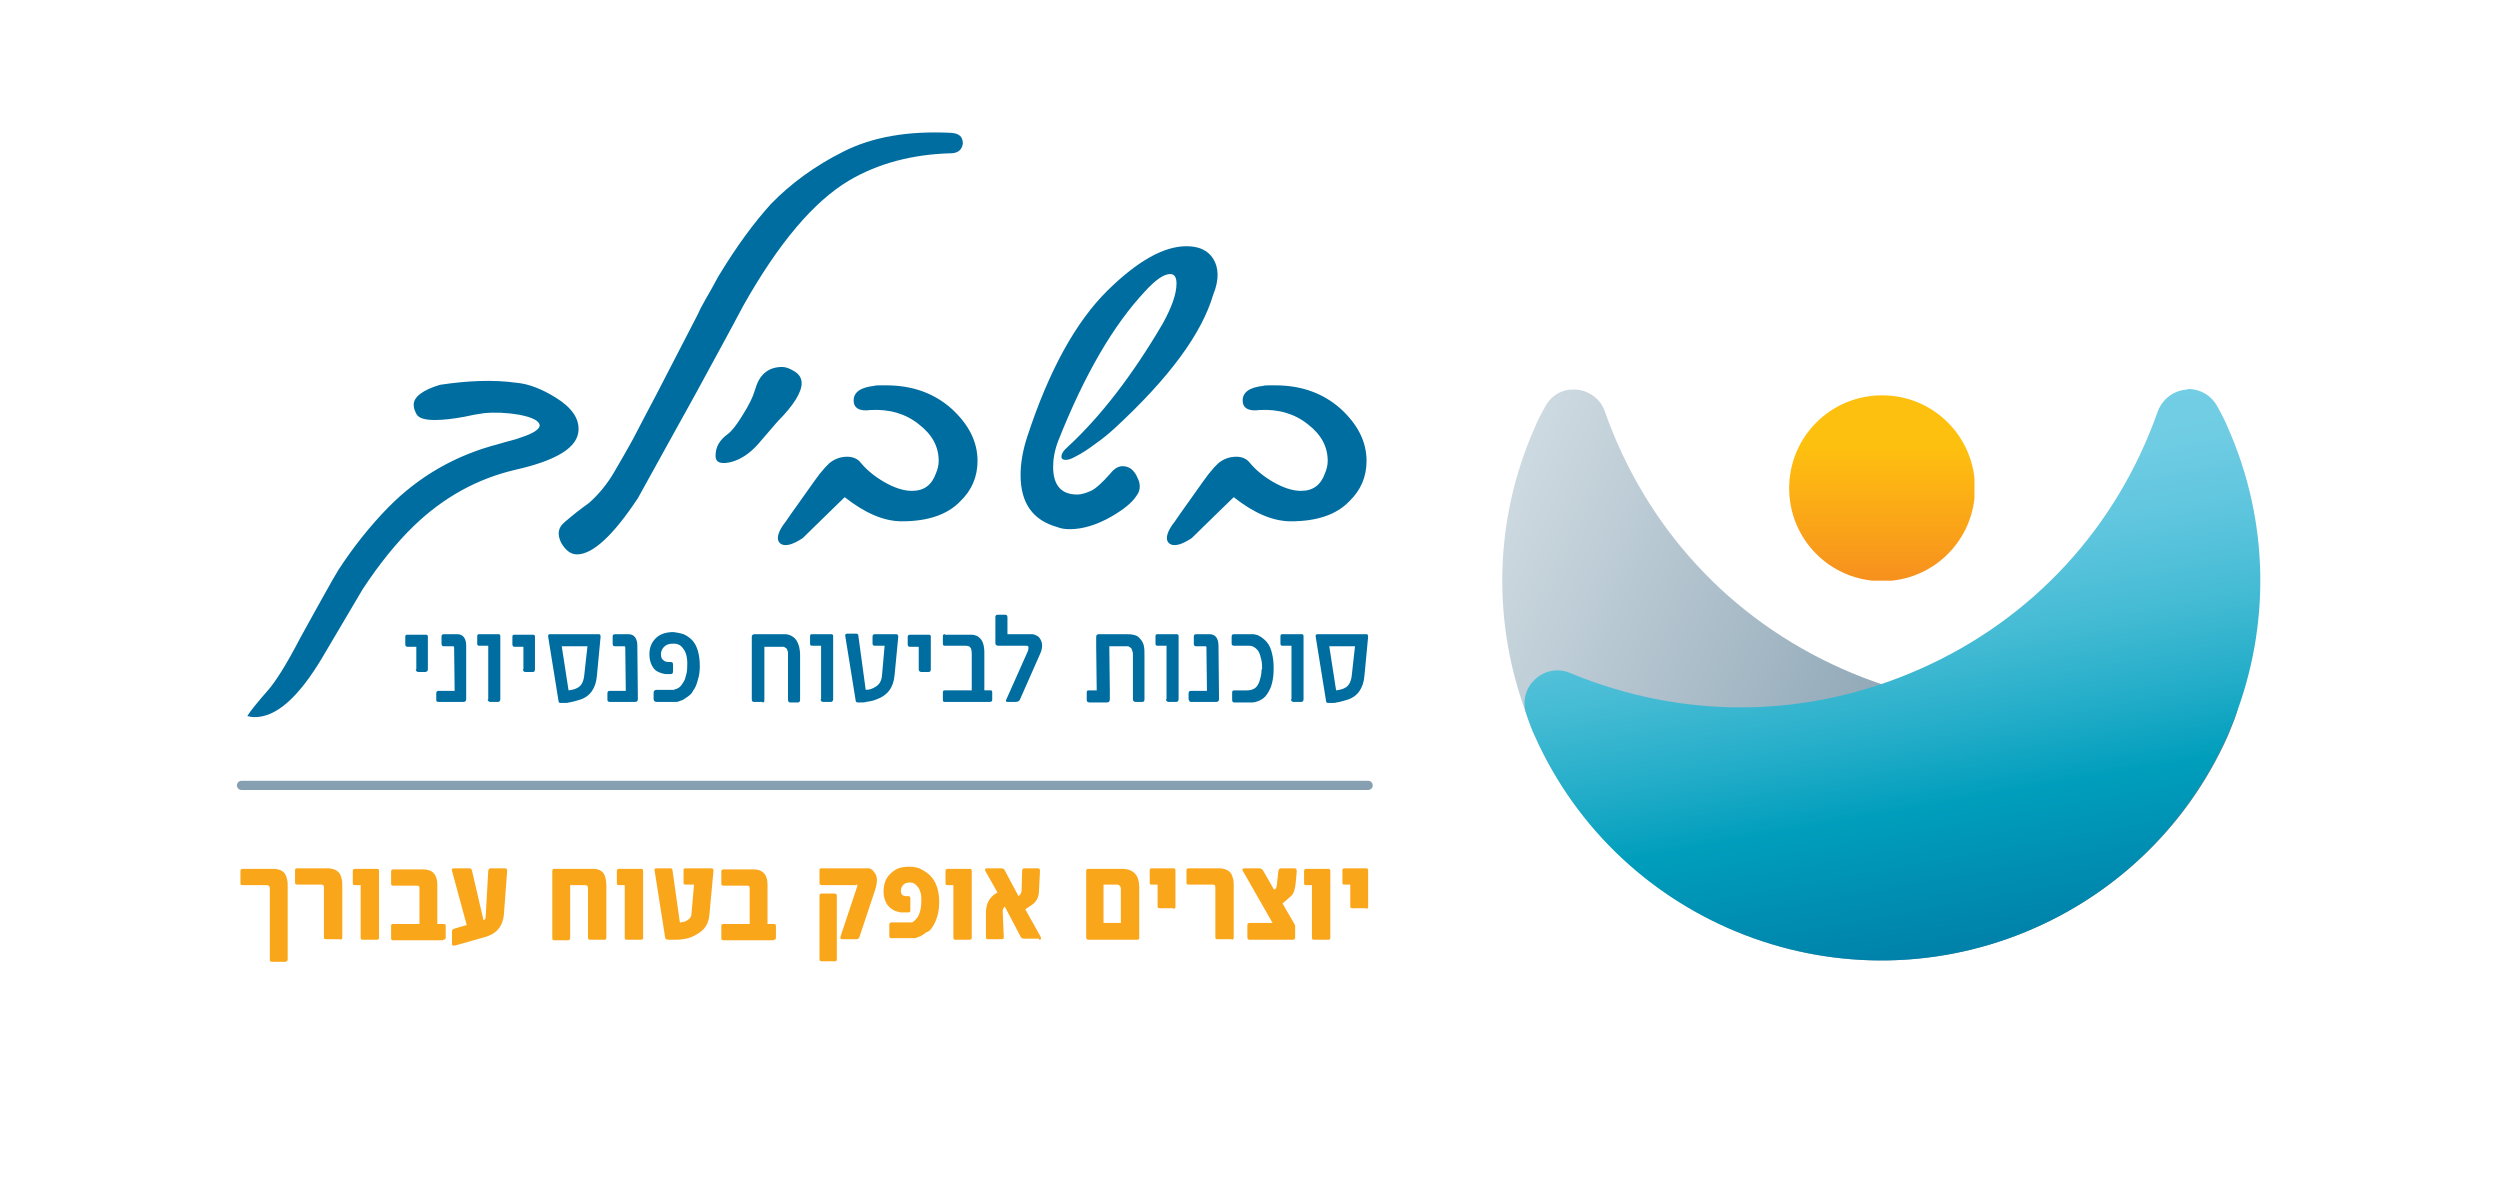 <?xml version="1.0" encoding="utf-8"?>
<!-- Generator: Adobe Illustrator 25.3.1, SVG Export Plug-In . SVG Version: 6.00 Build 0)  -->
<svg version="1.1" id="Layer_1" xmlns="http://www.w3.org/2000/svg" xmlns:xlink="http://www.w3.org/1999/xlink" x="0px" y="0px"
	 viewBox="0 0 476.2 226.8" style="enable-background:new 0 0 476.2 226.8;" xml:space="preserve">
<style type="text/css">
	.st0{clip-path:url(#SVGID_2_);fill:url(#SVGID_3_);}
	.st1{fill:none;stroke:#87A0B1;stroke-width:1.751;stroke-linecap:round;stroke-linejoin:round;}
	.st2{clip-path:url(#SVGID_5_);fill:url(#SVGID_6_);}
	.st3{clip-path:url(#SVGID_8_);fill:url(#SVGID_9_);}
	.st4{clip-path:url(#SVGID_11_);fill:#006DA0;}
	.st5{clip-path:url(#SVGID_11_);fill:#FAA61A;}
</style>
<g>
	<defs>
		<path id="SVGID_1_" d="M294.3,77.5l-0.5,0.9c-0.5,0.9-1,1.9-1.4,2.9c-16.2,36.4,0.2,79.2,36.6,95.4c36.4,16.2,79.2-0.2,95.4-36.6
			c0.4-1,0.8-2,1.2-3l0.3-0.9c0.9-2.3,0.3-5-1.5-6.7c-1.8-1.7-4.5-2.2-6.8-1.3c-21.6,9-45.3,8.7-66.7-0.8
			c-21.4-9.5-37.4-26.9-45.2-49c-0.8-2.4-3-4-5.5-4.2c-0.1,0-0.3,0-0.4,0C297.5,74.1,295.4,75.4,294.3,77.5"/>
	</defs>
	<clipPath id="SVGID_2_">
		<use xlink:href="#SVGID_1_"  style="overflow:visible;"/>
	</clipPath>
	
		<linearGradient id="SVGID_3_" gradientUnits="userSpaceOnUse" x1="0" y1="227.108" x2="1" y2="227.108" gradientTransform="matrix(132.003 58.771 58.771 -132.003 -13064.672 30081.807)">
		<stop  offset="0" style="stop-color:#CEDAE1"/>
		<stop  offset="0.66" style="stop-color:#87A0B1"/>
		<stop  offset="1" style="stop-color:#607F92"/>
	</linearGradient>
	<polygon class="st0" points="301.1,18.2 470.9,93.8 401.9,248.8 232.1,173.2 	"/>
</g>
<line class="st1" x1="46" y1="149.6" x2="260.6" y2="149.6"/>
<g>
	<defs>
		<path id="SVGID_4_" d="M416.5,74.2c-2.5,0.2-4.6,1.8-5.5,4.2c-7.8,22.1-23.8,39.5-45.2,49c-21.4,9.5-45,9.8-66.7,0.8
			c-2.3-1-5-0.5-6.8,1.3c-1.8,1.7-2.4,4.4-1.5,6.7l0.3,0.9c0.4,1,0.7,2,1.2,3c16.2,36.4,59,52.8,95.4,36.6
			c36.4-16.2,52.8-59,36.6-95.4c-0.4-1-0.9-1.9-1.4-2.9l-0.5-0.9c-1.1-2.1-3.2-3.4-5.6-3.4C416.8,74.1,416.7,74.2,416.5,74.2"/>
	</defs>
	<clipPath id="SVGID_5_">
		<use xlink:href="#SVGID_4_"  style="overflow:visible;"/>
	</clipPath>
	
		<linearGradient id="SVGID_6_" gradientUnits="userSpaceOnUse" x1="0" y1="226.813" x2="1" y2="226.813" gradientTransform="matrix(-19.952 -113.153 -113.153 19.952 26040.928 -4328.898)">
		<stop  offset="0" style="stop-color:#0071A0"/>
		<stop  offset="0.38" style="stop-color:#009EBC"/>
		<stop  offset="0.495" style="stop-color:#21ACC8"/>
		<stop  offset="0.641" style="stop-color:#45BBD4"/>
		<stop  offset="0.777" style="stop-color:#5EC5DE"/>
		<stop  offset="0.901" style="stop-color:#6ECCE3"/>
		<stop  offset="1" style="stop-color:#73CEE5"/>
	</linearGradient>
	<polygon class="st2" points="294.6,218.6 269.7,77.7 436.1,48.4 460.9,189.3 	"/>
</g>
<g>
	<defs>
		<path id="SVGID_7_" d="M340.8,93c0,9.8,7.9,17.7,17.7,17.7c9.8,0,17.7-7.9,17.7-17.7c0-9.8-7.9-17.7-17.7-17.7
			C348.7,75.3,340.8,83.2,340.8,93"/>
	</defs>
	<clipPath id="SVGID_8_">
		<use xlink:href="#SVGID_7_"  style="overflow:visible;"/>
	</clipPath>
	
		<linearGradient id="SVGID_9_" gradientUnits="userSpaceOnUse" x1="-1.144712e-05" y1="226.272" x2="1" y2="226.272" gradientTransform="matrix(0 -35.324 -35.324 0 8351.251 110.664)">
		<stop  offset="0" style="stop-color:#F7901E"/>
		<stop  offset="0.726" style="stop-color:#FEC00F"/>
		<stop  offset="1" style="stop-color:#FEC00F"/>
	</linearGradient>
	<rect x="340.8" y="75.3" class="st3" width="35.3" height="35.3"/>
</g>
<g>
	<defs>
		<rect id="SVGID_10_" width="476.2" height="226.8"/>
	</defs>
	<clipPath id="SVGID_11_">
		<use xlink:href="#SVGID_10_"  style="overflow:visible;"/>
	</clipPath>
	<path class="st4" d="M260.3,87.8c0-3.7-1.7-7-5-10c-3.3-2.9-7.4-4.4-12.4-4.4c-0.4,0-0.8,0-1.2,0c-0.4,0-0.8,0-1.1,0.1
		c-2.6,0.3-3.9,1.2-3.9,2.8c0,1.4,1.1,2.1,3.2,1.8c3.6-0.2,6.7,0.7,9.2,2.7c2.6,2,3.8,4.3,3.8,7c0,0.8-0.2,1.6-0.5,2.3
		c-0.8,2.3-2.3,3.4-4.6,3.4c-1.6,0-3.4-0.6-5.3-1.7c-1.9-1.1-3.3-2.3-4.4-3.6c-0.6-0.8-1.5-1.2-2.6-1.2c-1.3,0-2.4,0.4-3.4,1.2
		c-0.2,0.2-0.5,0.5-0.8,0.8c-0.3,0.4-0.7,0.8-1.1,1.3c-1.5,2-2.7,3.8-3.8,5.3c-1.1,1.5-1.9,2.7-2.6,3.7c-1.5,1.9-1.9,3.3-1.2,4.1
		c0.8,0.8,2.3,0.5,4.4-0.9c1.6-1.6,3.1-3,4.4-4.3c1.3-1.3,2.5-2.4,3.6-3.5c3.8,3,7.4,4.6,10.9,4.6c5,0,8.7-1.3,11.1-3.8
		C259.2,93.4,260.3,90.8,260.3,87.8 M231.1,49.3c-1-1.6-2.7-2.4-5.1-2.4c-4.3,0-9.3,2.8-15,8.4c-6.1,6-11.2,15.3-15.3,27.8
		c-0.9,2.7-1.3,5.2-1.3,7.4c0,5.3,2.3,8.6,7,9.9c0.7,0.3,1.5,0.4,2.4,0.4c2.4,0,5.1-0.8,7.9-2.4c2.4-1.4,4-2.7,4.8-4
		c0.4-0.5,0.6-1.1,0.6-1.7c0-0.5-0.1-1-0.3-1.4c-0.2-0.5-0.4-0.9-0.7-1.3c-0.3-0.4-0.6-0.7-1-0.9c-0.4-0.2-0.8-0.3-1.3-0.3
		c-0.8,0-1.6,0.5-2.3,1.4c-1.5,1.7-2.8,2.9-3.7,3.3c-0.9,0.4-1.8,0.7-2.6,0.7c-3.1,0-4.6-1.8-4.6-5.3c0-1.5,0.3-3.2,1-5
		c5-12.6,10.5-22,16.5-28.4c2-2.2,3.6-3.3,4.8-3.3c0.8,0,1.2,0.6,1.2,1.8c0,2-0.9,4.5-2.6,7.6c-5.8,9.9-11.9,17.8-18.2,23.6
		c-0.7,0.6-1.1,1.2-1.1,1.7c-0.1,0.4,0.2,0.7,0.8,0.7c0.5,0,1.1-0.2,1.8-0.6c1.4-0.7,2.7-1.6,3.9-2.5c1.3-0.9,2.5-1.9,3.6-2.9
		c10.4-9.6,16.6-18,18.8-25.5C232.3,53.2,232.1,50.9,231.1,49.3 M186.2,87.8c0-3.7-1.7-7-5-10c-3.3-2.9-7.4-4.4-12.4-4.4
		c-0.4,0-0.8,0-1.2,0c-0.4,0-0.8,0-1.1,0.1c-2.6,0.3-3.9,1.2-3.9,2.8c0,1.4,1.1,2.1,3.2,1.8c3.6-0.2,6.7,0.7,9.2,2.7
		c2.6,2,3.8,4.3,3.8,7c0,0.8-0.2,1.6-0.5,2.3c-0.8,2.3-2.3,3.4-4.6,3.4c-1.6,0-3.4-0.6-5.3-1.7c-1.9-1.1-3.3-2.3-4.4-3.6
		c-0.6-0.8-1.5-1.2-2.6-1.2c-1.3,0-2.4,0.4-3.4,1.2c-0.2,0.2-0.5,0.5-0.8,0.8c-0.3,0.4-0.7,0.8-1.1,1.3c-1.5,2-2.7,3.8-3.8,5.3
		c-1.1,1.5-1.9,2.7-2.6,3.7c-1.5,1.9-1.9,3.3-1.2,4.1c0.8,0.8,2.3,0.5,4.4-0.9c1.6-1.6,3.1-3,4.4-4.3c1.3-1.3,2.5-2.4,3.6-3.5
		c3.8,3,7.4,4.6,10.9,4.6c5,0,8.7-1.3,11.1-3.8C185.1,93.4,186.2,90.8,186.2,87.8 M148.1,80.3c3.1-3.1,4.6-5.6,4.6-7.3
		c0-1-0.5-1.8-1.6-2.4c-0.7-0.4-1.4-0.7-2.1-0.7c-2.5,0-4.2,1.3-5,3.8l-0.3,0.9c-0.3,1-1,2.5-2.2,4.4c-1.2,2-2.2,3.2-2.9,3.7
		c-1.5,1.1-2.3,2.4-2.3,4.1c0,1,0.5,1.4,1.6,1.4c0.5,0,0.9-0.1,1.4-0.2c1.8-0.5,3.5-1.6,5.1-3.4L148.1,80.3z M181.1,25.3
		c-8.2-0.4-15,0.8-20.5,3.6c-5.4,2.7-10,6.1-13.7,9.9c-3.2,3.5-6.6,8.1-10.1,13.9c-0.9,1.7-1.7,3.1-2.4,4.3
		c-0.7,1.2-1.2,2.2-1.6,3.1L125,75.2c-1.6,3-3,5.7-4.3,8.2c-1.3,2.4-2.6,4.6-3.7,6.5c-1.4,2.4-3,4.3-4.8,5.9
		c-1.7,1.2-3.2,2.4-4.7,3.7c-1.2,1-1.4,2.3-0.6,3.9c0.8,1.4,1.8,2.2,3,2.2c3,0,6.9-3.6,11.6-10.7c3.9-7.1,7.6-13.7,10.9-19.7
		c3.3-6.1,6.4-11.7,9.2-17c6.7-11.9,13.4-19.8,20.1-23.8c5.6-3.3,12.1-5,19.4-5.2c1.3,0,2.1-0.6,2.3-1.8
		C183.4,26,182.7,25.4,181.1,25.3 M110.2,81.9c0.1-2.2-1.3-4.3-4.4-6.2c-2.6-1.6-5.1-2.6-7.5-2.8c-4.4-0.6-9.2-0.4-14.5,0.4
		c-3.3,1-5,2.3-5,3.8c0,0.6,0.2,1.2,0.6,1.9c0.5,0.7,1.6,1,3.5,1c1.5,0,3.3-0.2,5.5-0.6c0.6-0.1,1.3-0.3,1.9-0.4
		c0.6-0.1,1.3-0.2,1.9-0.3c2.1-0.2,4.4-0.1,6.7,0.3c2.6,0.5,3.9,1.2,3.9,2.1c-0.1,0.7-1.3,1.5-3.5,2.2c-0.5,0.2-1.1,0.4-1.9,0.6
		c-0.7,0.2-1.6,0.4-2.5,0.7c-8.1,2.1-15.1,6.1-21,12.1c-3.5,3.6-6.6,7.5-9.4,11.8c-0.6,1-1.5,2.5-2.7,4.7c-1.2,2.1-2.7,4.9-4.6,8.3
		c-1.4,2.7-2.6,4.8-3.6,6.4c-1,1.6-1.8,2.7-2.4,3.4c-2.1,2.4-3.5,4.1-4.1,5.1c0.4,0.1,0.9,0.2,1.4,0.2c4.1,0,8.3-3.7,12.8-11.2
		c1.3-2.2,2.6-4.4,3.9-6.6c1.3-2.2,2.6-4.4,3.9-6.6c3.1-4.7,6.3-8.7,9.7-12c5.7-5.5,12.1-9,19.3-10.7
		C106.1,87.7,110.1,85.2,110.2,81.9"/>
	<path class="st4" d="M257.5,128.5c-0.1,1.2-0.5,2-1.1,2.4c-0.6,0.4-1.2,0.5-1.9,0.6l-1.3-8.4h4.9L257.5,128.5z M260.6,121.3
		c0-0.3-0.1-0.5-0.3-0.5H251c-0.3,0-0.4,0.1-0.4,0.4l2,12.4c0,0.2,0.2,0.3,0.4,0.3l0.8,0c0.2,0,0.5,0,0.8-0.1c0.7-0.1,1.3-0.3,2-0.5
		c2-0.6,3.1-2.2,3.3-4.6L260.6,121.3z M245.9,133.2c0,0.3,0.2,0.5,0.5,0.5h1.5c0.2,0,0.4-0.2,0.4-0.5v-12c0-0.3-0.1-0.4-0.4-0.4
		h-3.6c-0.3,0-0.4,0.1-0.4,0.4v1.4c0,0.3,0.1,0.4,0.4,0.4h1.7V133.2z M240.3,127.5c0,0.7-0.1,1.3-0.3,1.9c-0.1,0.5-0.3,0.9-0.5,1.2
		c-0.4,0.6-1.1,0.9-2,0.9h-2.3c-0.4,0-0.5,0.1-0.5,0.4v1.4c0,0.3,0.1,0.5,0.4,0.5h3.4c0.4,0,0.8-0.1,1.3-0.3
		c0.6-0.3,1.1-0.6,1.5-1.2c0.4-0.6,0.8-1.3,1-2.2c0.2-0.8,0.3-1.7,0.3-2.6v-0.4c0-0.9-0.1-1.8-0.3-2.6c-0.2-0.9-0.5-1.6-1-2.2
		c-0.5-0.6-1.1-1-1.7-1.3c-0.2-0.1-0.5-0.1-0.8-0.2c-0.2,0-0.4,0-0.6,0h-3.2c-0.3,0-0.4,0.2-0.4,0.5v1.3c0,0.3,0.2,0.4,0.5,0.4h2.8
		c0.7,0,1.2,0.3,1.7,0.9c0.2,0.3,0.4,0.7,0.5,1.2c0.2,0.6,0.3,1.2,0.3,1.9V127.5z M226.5,133.3c0,0.3,0.1,0.4,0.4,0.4h4.8
		c0.3,0,0.5-0.2,0.5-0.5l-0.1-10.2c0-1.4-0.6-2.2-1.7-2.2h-2.5c-0.3,0-0.5,0.1-0.5,0.4v1.4c0,0.3,0.1,0.5,0.4,0.5h1.8
		c0.2,0,0.2,0.1,0.2,0.3l0.1,8.2h-3.1c-0.3,0-0.4,0.2-0.4,0.5V133.3z M222.1,133.2c0,0.3,0.2,0.5,0.5,0.5h1.5c0.2,0,0.4-0.2,0.4-0.5
		v-12c0-0.3-0.1-0.4-0.4-0.4h-3.6c-0.3,0-0.4,0.1-0.4,0.4v1.4c0,0.3,0.1,0.4,0.4,0.4h1.7V133.2z M210.9,133.8c0.3,0,0.5-0.2,0.5-0.6
		v-1.7l-0.1-8.4l3.3,0c0.1,0,0.2,0,0.3,0c0.2,0.1,0.4,0.2,0.6,0.4c0.1,0.2,0.2,0.5,0.3,0.9l0,0.6v8.2c0,0.3,0.2,0.5,0.5,0.5h1.3
		c0.3,0,0.4-0.2,0.4-0.5v-8.1c0-0.9,0-1.5-0.1-2c-0.1-0.6-0.4-1.1-0.8-1.5c-0.3-0.4-0.7-0.6-1.3-0.7c-0.4-0.1-0.9-0.1-1.6-0.1h-4.9
		c-0.4,0-0.5,0.2-0.5,0.6v1.7l0.1,8.4h-1.5c-0.3,0-0.4,0.1-0.4,0.4v1.5c0,0.2,0.2,0.4,0.5,0.4H210.9z M198.1,124.6
		c0.6-1.3,0.5-2.3-0.1-3.1c-0.2-0.3-0.5-0.4-0.9-0.6c-0.1,0-0.3-0.1-0.4-0.1l-0.3,0h-4.5v-3.2c0-0.3-0.1-0.5-0.4-0.5H190
		c-0.3,0-0.4,0.2-0.4,0.4l0,5c0,0.3,0.2,0.5,0.5,0.5h5.4c0.2,0,0.4,0.1,0.4,0.2c0,0.2,0,0.5-0.1,0.8l-4.1,9.2
		c-0.2,0.3-0.1,0.5,0.2,0.5h1.6c0.4,0,0.7-0.2,0.8-0.5L198.1,124.6z M180,120.8c-0.3,0-0.4,0.1-0.4,0.4v1.4c0,0.3,0.1,0.4,0.4,0.4
		h3.8c0.5,0,0.9,0.1,1,0.3c0.2,0.2,0.3,0.6,0.3,1.4v6.8H180c-0.3,0-0.4,0.1-0.4,0.4v1.4c0,0.3,0.1,0.4,0.3,0.4h8.6
		c0.3,0,0.5-0.1,0.5-0.4v-1.4c0-0.3-0.1-0.4-0.3-0.4h-1.2v-7.2c0-1.3-0.3-2.2-0.8-2.7c-0.3-0.3-0.6-0.5-1-0.6
		c-0.3-0.1-0.6-0.1-0.9-0.1H180z M175,127.5c0,0.3,0.2,0.5,0.5,0.5h1.4c0.3,0,0.4-0.2,0.4-0.5v-6.2c0-0.3-0.1-0.4-0.4-0.4h-3.5
		c-0.3,0-0.5,0.1-0.5,0.4v1.4c0,0.3,0.1,0.5,0.4,0.5h1.7V127.5z M171.1,121.3c0-0.3-0.1-0.5-0.4-0.5h-4.1c-0.3,0-0.4,0.2-0.4,0.5
		v1.3c0,0.3,0.2,0.4,0.4,0.4h1.9l-0.5,5.7c-0.1,1-0.5,1.7-1.2,2.1c-0.6,0.4-1.2,0.6-1.9,0.6l-1.4-10.3c0-0.3-0.2-0.4-0.4-0.4h-1.7
		c-0.3,0-0.4,0.1-0.4,0.4l2,12.4c0,0.2,0.2,0.3,0.4,0.3l0.5,0c0.1,0,0.2,0,0.3,0c0.3,0,0.5,0,0.8-0.1c0.7-0.1,1.3-0.2,2-0.5
		c2-0.7,3.2-2.2,3.4-4.6L171.1,121.3z M156.3,133.2c0,0.3,0.2,0.5,0.5,0.5h1.5c0.2,0,0.4-0.2,0.4-0.5v-12c0-0.3-0.1-0.4-0.4-0.4
		h-3.6c-0.3,0-0.4,0.1-0.4,0.4v1.4c0,0.3,0.1,0.4,0.4,0.4h1.7V133.2z M145.2,133.8c0.3,0,0.4-0.1,0.4-0.4v-10.2h3.3
		c0.1,0,0.2,0,0.3,0c0.2,0,0.4,0.2,0.6,0.3c0.1,0.1,0.2,0.4,0.3,0.7l0,0.4v8.6c0,0.4,0.1,0.6,0.4,0.6h1.5c0.3,0,0.4-0.2,0.4-0.6
		v-8.4c0-0.7-0.1-1.3-0.2-1.7c-0.2-0.6-0.4-1.1-0.8-1.5c-0.3-0.3-0.8-0.6-1.2-0.7c-0.3-0.1-0.7-0.1-1.2-0.1h-5.3
		c-0.3,0-0.5,0.2-0.5,0.5l0,11.9c0,0.3,0.1,0.5,0.4,0.5H145.2z M132,131.6c0.4-0.5,0.7-1.2,0.9-2c0.3-0.9,0.4-1.8,0.4-2.7
		c0-2.2-0.5-3.9-1.4-4.9c-0.5-0.5-1-0.9-1.7-1.2c-0.6-0.2-1.2-0.3-1.9-0.4c-1.3,0-2.4,0.3-3.2,1c-0.9,0.8-1.4,1.8-1.4,3.2
		c0,1.1,0.3,2.1,0.9,2.8c0.3,0.4,0.8,0.6,1.3,0.8c0.4,0.1,0.7,0.2,1,0.2h0.9c0.3,0,0.4-0.2,0.4-0.6l0-1.2c0-0.3-0.1-0.5-0.4-0.5
		h-0.4c-0.5,0-0.8-0.1-1.1-0.4c-0.3-0.2-0.4-0.6-0.4-1.1c0-0.5,0.2-1,0.6-1.4c0.4-0.4,0.9-0.6,1.8-0.6c0.8,0,1.4,0.3,1.8,0.9
		c0.6,0.7,0.9,1.9,0.8,3.5c0,0.7-0.1,1.3-0.3,1.9c-0.1,0.5-0.3,0.9-0.6,1.3c-0.3,0.5-0.6,0.8-1.1,1c-0.2,0.1-0.4,0.1-0.6,0.2
		c-0.1,0-0.3,0-0.4,0h-2.8c-0.4,0-0.6,0.2-0.6,0.6v1.1c0,0.4,0.2,0.6,0.6,0.6h3.7c0.1,0,0.3,0,0.5-0.1c0.3-0.1,0.5-0.2,0.8-0.3
		c0.3-0.2,0.6-0.4,0.9-0.6C131.4,132.4,131.8,132.1,132,131.6 M115.7,133.3c0,0.3,0.2,0.4,0.5,0.4h4.8c0.3,0,0.5-0.2,0.5-0.5
		l-0.1-10.2c0-1.4-0.6-2.2-1.7-2.2h-2.5c-0.3,0-0.5,0.1-0.5,0.4v1.4c0,0.3,0.1,0.5,0.4,0.5h1.8c0.2,0,0.2,0.1,0.2,0.3l0.1,8.2h-3.1
		c-0.3,0-0.4,0.2-0.4,0.5V133.3z M111.3,128.5c-0.1,1.2-0.5,2-1.1,2.4c-0.6,0.4-1.2,0.5-1.9,0.6l-1.3-8.4h4.9L111.3,128.5z
		 M114.4,121.3c0-0.3-0.1-0.5-0.3-0.5h-9.3c-0.3,0-0.4,0.1-0.4,0.4l2,12.4c0,0.2,0.2,0.3,0.4,0.3l0.8,0c0.2,0,0.5,0,0.8-0.1
		c0.7-0.1,1.3-0.3,2-0.5c2-0.6,3.1-2.2,3.3-4.6L114.4,121.3z M99.6,127.5c0,0.3,0.2,0.5,0.5,0.5h1.4c0.3,0,0.4-0.2,0.4-0.5v-6.2
		c0-0.3-0.1-0.4-0.4-0.4h-3.5c-0.3,0-0.4,0.1-0.4,0.4v1.4c0,0.3,0.1,0.5,0.4,0.5h1.7V127.5z M92.9,133.2c0,0.3,0.2,0.5,0.5,0.5h1.5
		c0.2,0,0.4-0.2,0.4-0.5v-12c0-0.3-0.1-0.4-0.4-0.4h-3.6c-0.3,0-0.4,0.1-0.4,0.4v1.4c0,0.3,0.1,0.4,0.4,0.4h1.7V133.2z M83.1,133.3
		c0,0.3,0.1,0.4,0.4,0.4h4.8c0.3,0,0.5-0.2,0.5-0.5L88.8,123c0-1.4-0.6-2.2-1.7-2.2h-2.5c-0.3,0-0.5,0.1-0.5,0.4v1.4
		c0,0.3,0.1,0.5,0.4,0.5h1.8c0.2,0,0.2,0.1,0.2,0.3l0.1,8.2h-3.1c-0.3,0-0.4,0.2-0.4,0.5V133.3z M79.2,127.5c0,0.3,0.2,0.5,0.5,0.5
		H81c0.3,0,0.5-0.2,0.5-0.5v-6.2c0-0.3-0.1-0.4-0.4-0.4h-3.5c-0.3,0-0.4,0.1-0.4,0.4v1.4c0,0.3,0.1,0.5,0.4,0.5h1.7V127.5z"/>
	<path class="st5" d="M260.2,173.1c0.3,0,0.4-0.1,0.4-0.4v-6.9c0-0.3-0.1-0.4-0.4-0.4h-4.1c-0.3,0-0.4,0.1-0.4,0.4v2.3
		c0,0.3,0.1,0.4,0.3,0.4h1.2v4.1c0,0.3,0.1,0.4,0.4,0.4H260.2z M253,179c0.3,0,0.4-0.1,0.4-0.4v-12.7c0-0.2-0.1-0.4-0.3-0.4h-4.3
		c-0.2,0-0.4,0.1-0.4,0.4v2.3c0,0.3,0.1,0.4,0.3,0.4h1.2v10c0,0.3,0.1,0.4,0.4,0.4H253z M247,166c0-0.4-0.1-0.6-0.4-0.6H244
		c-0.3,0-0.4,0.2-0.5,0.5l-0.3,2.8c0,0.1-0.1,0.3-0.1,0.4c0,0.1-0.1,0.2-0.2,0.2l-0.2,0.2l-2-3.5c-0.2-0.4-0.5-0.6-0.8-0.6h-2.8
		c-0.4,0-0.6,0.2-0.3,0.6l5.6,9.8H238c-0.3,0-0.4,0.2-0.4,0.5v2.2c0,0.3,0.1,0.5,0.4,0.5h8.3c0.3,0,0.4-0.2,0.4-0.5v-1.9
		c0-0.2,0-0.4-0.1-0.5l-0.1-0.2l-2.2-3.8l1.6-1.4c0.2-0.2,0.3-0.3,0.4-0.5c0.2-0.4,0.4-1,0.5-2L247,166z M234.6,179
		c0.3,0,0.4-0.2,0.4-0.5v-9.6c0-0.6,0-1.1-0.1-1.4c-0.1-0.4-0.2-0.8-0.4-1.1c-0.4-0.6-1.2-1-2.3-1h-5.8c-0.3,0-0.4,0.1-0.4,0.4v2.3
		c0,0.3,0.1,0.4,0.4,0.4h4.7c0.3,0,0.4,0.2,0.4,0.5v9.5c0,0.3,0.1,0.4,0.4,0.4H234.6z M223.5,173.1c0.3,0,0.4-0.1,0.4-0.4v-6.9
		c0-0.3-0.1-0.4-0.4-0.4h-4.1c-0.3,0-0.4,0.1-0.4,0.4v2.3c0,0.3,0.1,0.4,0.3,0.4h1.2v4.1c0,0.3,0.1,0.4,0.4,0.4H223.5z M210.2,175.8
		l0-7.3h2.5c0.5,0,0.8,0.3,0.8,0.9v6.4H210.2z M216.6,179c0.3,0,0.4-0.1,0.4-0.4v-9.6c0-2.3-1.1-3.5-3.3-3.5h-6.4
		c-0.3,0-0.4,0.1-0.4,0.5v12.6c0,0.3,0.2,0.4,0.5,0.4H216.6z M197.9,179c0.4,0,0.5-0.2,0.3-0.6l-2.9-5.2l1.2-0.8
		c0.9-0.6,1.4-1.5,1.4-2.7l0.2-3.8c0-0.3-0.1-0.5-0.4-0.5h-2.6c-0.3,0-0.4,0.2-0.4,0.5l-0.1,3.6c0,0.5-0.2,0.9-0.6,1.2l-2.6-4.9
		c-0.1-0.2-0.3-0.4-0.6-0.4H188c-0.4,0-0.5,0.2-0.2,0.7l2.2,3.9l-0.5,0.3c-1.1,0.8-1.7,1.9-1.7,3.6l0,4.6c0,0.3,0.1,0.4,0.4,0.4h2.6
		c0.3,0,0.4-0.1,0.4-0.4l-0.2-4.8c0-0.3,0-0.5,0.1-0.6c0-0.1,0.1-0.1,0.1-0.2l0.2-0.2l3,5.7c0.1,0.3,0.4,0.4,0.7,0.4H197.9z
		 M184.7,179c0.3,0,0.4-0.1,0.4-0.4v-12.7c0-0.2-0.1-0.4-0.3-0.4h-4.3c-0.2,0-0.4,0.1-0.4,0.4v2.3c0,0.3,0.1,0.4,0.3,0.4h1.2v10
		c0,0.3,0.1,0.4,0.4,0.4H184.7z M177.6,176.6c0.8-1.2,1.3-2.8,1.3-4.8c0-2.2-0.6-4-1.9-5.2c-0.6-0.5-1.2-0.9-1.9-1.2
		c-0.6-0.2-1.1-0.3-1.7-0.3c-0.2,0-0.5,0-0.7,0c-0.3,0-0.5,0.1-0.8,0.1c-0.7,0.1-1.3,0.4-1.8,0.8c-1.2,0.9-1.8,2.1-1.8,3.8
		c0,0.6,0.1,1.2,0.3,1.7c0.2,0.6,0.6,1.2,1.2,1.6c0.4,0.3,0.8,0.5,1.4,0.6c0.2,0.1,0.4,0.1,0.6,0.1c0.2,0,0.3,0,0.4,0h0.8
		c0.3,0,0.4-0.1,0.4-0.4v-2.3c0-0.1,0-0.2-0.1-0.3c0,0-0.1-0.1-0.2-0.1h-0.5c-0.6,0-1-0.3-1-1c0-0.5,0.2-0.9,0.5-1.2
		c0.3-0.3,0.7-0.4,1.3-0.4c0.5,0,0.9,0.2,1.3,0.7c0.3,0.3,0.5,0.7,0.6,1.1c0.2,0.5,0.2,1.1,0.2,1.8c0,1.3-0.3,2.3-0.7,3
		c-0.3,0.4-0.6,0.7-0.9,0.9c-0.1,0.1-0.2,0.1-0.4,0.1c-0.1,0-0.2,0-0.2,0h-3.4c-0.3,0-0.5,0.1-0.5,0.4v2.2c0,0.3,0.1,0.4,0.4,0.4
		h4.3c0.1,0,0.2,0,0.2,0c0.1,0,0.2,0,0.3-0.1c0.3-0.1,0.5-0.2,0.8-0.3c0.3-0.2,0.7-0.4,1-0.7C176.9,177.5,177.3,177.1,177.6,176.6
		 M159,183.1c0.3,0,0.4-0.1,0.4-0.4v-12c0-0.3-0.1-0.5-0.4-0.5h-2.5c-0.3,0-0.4,0.2-0.4,0.5v12c0,0.3,0.1,0.4,0.4,0.4H159z
		 M163.1,168.5c0.1,0,0.2,0,0.2,0.1c0,0.1,0,0.1,0,0.2l-3.2,9.6c-0.1,0.3,0,0.5,0.3,0.5h2.7c0.3,0,0.5-0.1,0.6-0.4l3-9
		c0.4-1.3,0.5-2.4,0-3.1c-0.3-0.5-0.6-0.8-0.9-0.9c-0.1-0.1-0.2-0.1-0.4-0.1c-0.1,0-0.1,0-0.1,0h-8.9c-0.2,0-0.3,0.1-0.3,0.4v2.4
		c0,0.2,0.1,0.4,0.4,0.4H163.1z M147.4,179c0.3,0,0.4-0.1,0.4-0.4v-2.2c0-0.3-0.1-0.4-0.4-0.4h-1.2l0-7.5c0-1.9-0.9-2.9-2.7-2.9
		h-5.7c-0.2,0-0.4,0.1-0.4,0.4v2.3c0,0.3,0.1,0.4,0.4,0.4h4.6c0.2,0,0.4,0.1,0.4,0.4v6.9h-5c-0.3,0-0.4,0.1-0.4,0.4v2.3
		c0,0.3,0.1,0.4,0.4,0.4H147.4z M135.9,165.9c0-0.3-0.1-0.5-0.3-0.5h-5c-0.3,0-0.4,0.1-0.4,0.4v2.3c0,0.3,0.1,0.4,0.4,0.4h1.6
		l-0.5,5.7c0,0.4-0.3,0.8-0.8,1.1c-0.3,0.2-0.5,0.3-0.8,0.3c-0.1,0-0.2,0-0.3,0.1c-0.1,0-0.2,0-0.3,0l-1.4-9.9
		c0-0.3-0.2-0.4-0.4-0.4H125c-0.3,0-0.4,0.2-0.3,0.5l2,12.7c0,0.2,0.2,0.4,0.6,0.4l1.3,0c1.6,0,2.9-0.3,3.9-0.9
		c0.3-0.2,0.5-0.3,0.8-0.5c0.3-0.2,0.6-0.5,0.8-0.7c0.6-0.7,0.9-1.5,1-2.4L135.9,165.9z M122.1,179c0.3,0,0.4-0.1,0.4-0.4v-12.7
		c0-0.2-0.1-0.4-0.3-0.4h-4.3c-0.2,0-0.4,0.1-0.4,0.4v2.3c0,0.3,0.1,0.4,0.3,0.4h1.2v10c0,0.3,0.1,0.4,0.4,0.4H122.1z M115.1,179
		c0.3,0,0.4-0.1,0.4-0.4v-9.9c0-1-0.2-1.8-0.5-2.3c-0.4-0.6-1.1-0.9-2.1-0.9h-7.3c-0.3,0-0.4,0.1-0.4,0.5v12.7
		c0,0.3,0.1,0.4,0.4,0.4h2.6c0.3,0,0.4-0.2,0.4-0.5v-10h2.9c0.3,0,0.5,0.2,0.5,0.6v9.4c0,0.3,0.1,0.4,0.4,0.4H115.1z M96.6,165.9
		c0-0.3-0.1-0.5-0.4-0.5h-2.7c-0.3,0-0.5,0.2-0.5,0.5l-0.5,8.9c0,0.2-0.2,0.4-0.4,0.5l-2.2-9.5c-0.1-0.3-0.2-0.4-0.6-0.4h-2.9
		c-0.3,0-0.4,0.2-0.3,0.5l2.8,10.3l-2.4,0.7c-0.3,0.1-0.4,0.3-0.4,0.6v2.3c0,0.3,0.2,0.4,0.6,0.3l5.3-1.5c1.2-0.3,2.2-0.8,2.8-1.5
		c0.7-0.7,1.1-1.8,1.2-3.1L96.6,165.9z M84.4,179c0.3,0,0.5-0.1,0.5-0.4v-2.2c0-0.3-0.1-0.4-0.4-0.4h-1.2l0-7.5
		c0-1.9-0.9-2.9-2.7-2.9h-5.7c-0.2,0-0.4,0.1-0.4,0.4v2.3c0,0.3,0.1,0.4,0.4,0.4h4.6c0.2,0,0.4,0.1,0.4,0.4v6.9h-5
		c-0.3,0-0.4,0.1-0.4,0.4v2.3c0,0.3,0.1,0.4,0.4,0.4H84.4z M71.8,179c0.3,0,0.4-0.1,0.4-0.4v-12.7c0-0.2-0.1-0.4-0.3-0.4h-4.3
		c-0.2,0-0.4,0.1-0.4,0.4v2.3c0,0.3,0.1,0.4,0.3,0.4h1.2v10c0,0.3,0.1,0.4,0.4,0.4H71.8z M64.8,179c0.3,0,0.4-0.2,0.4-0.5v-9.6
		c0-0.6,0-1.1-0.1-1.4c-0.1-0.4-0.2-0.8-0.4-1.1c-0.4-0.6-1.2-1-2.3-1h-5.8c-0.3,0-0.4,0.1-0.4,0.4v2.3c0,0.3,0.2,0.4,0.4,0.4h4.7
		c0.3,0,0.4,0.2,0.4,0.5v9.5c0,0.3,0.1,0.4,0.4,0.4H64.8z M54.5,183.1c0.2,0,0.3-0.1,0.3-0.4V169c0-0.6,0-1.1-0.1-1.4
		c-0.1-0.5-0.2-0.8-0.4-1.1c-0.4-0.7-1.2-1-2.5-1h-5.6c-0.2,0-0.4,0.1-0.4,0.4l0,2.4c0,0.2,0.1,0.3,0.4,0.3h4.5
		c0.5,0,0.7,0.2,0.7,0.6v13.6c0,0.3,0.1,0.4,0.4,0.4H54.5z"/>
</g>
</svg>
